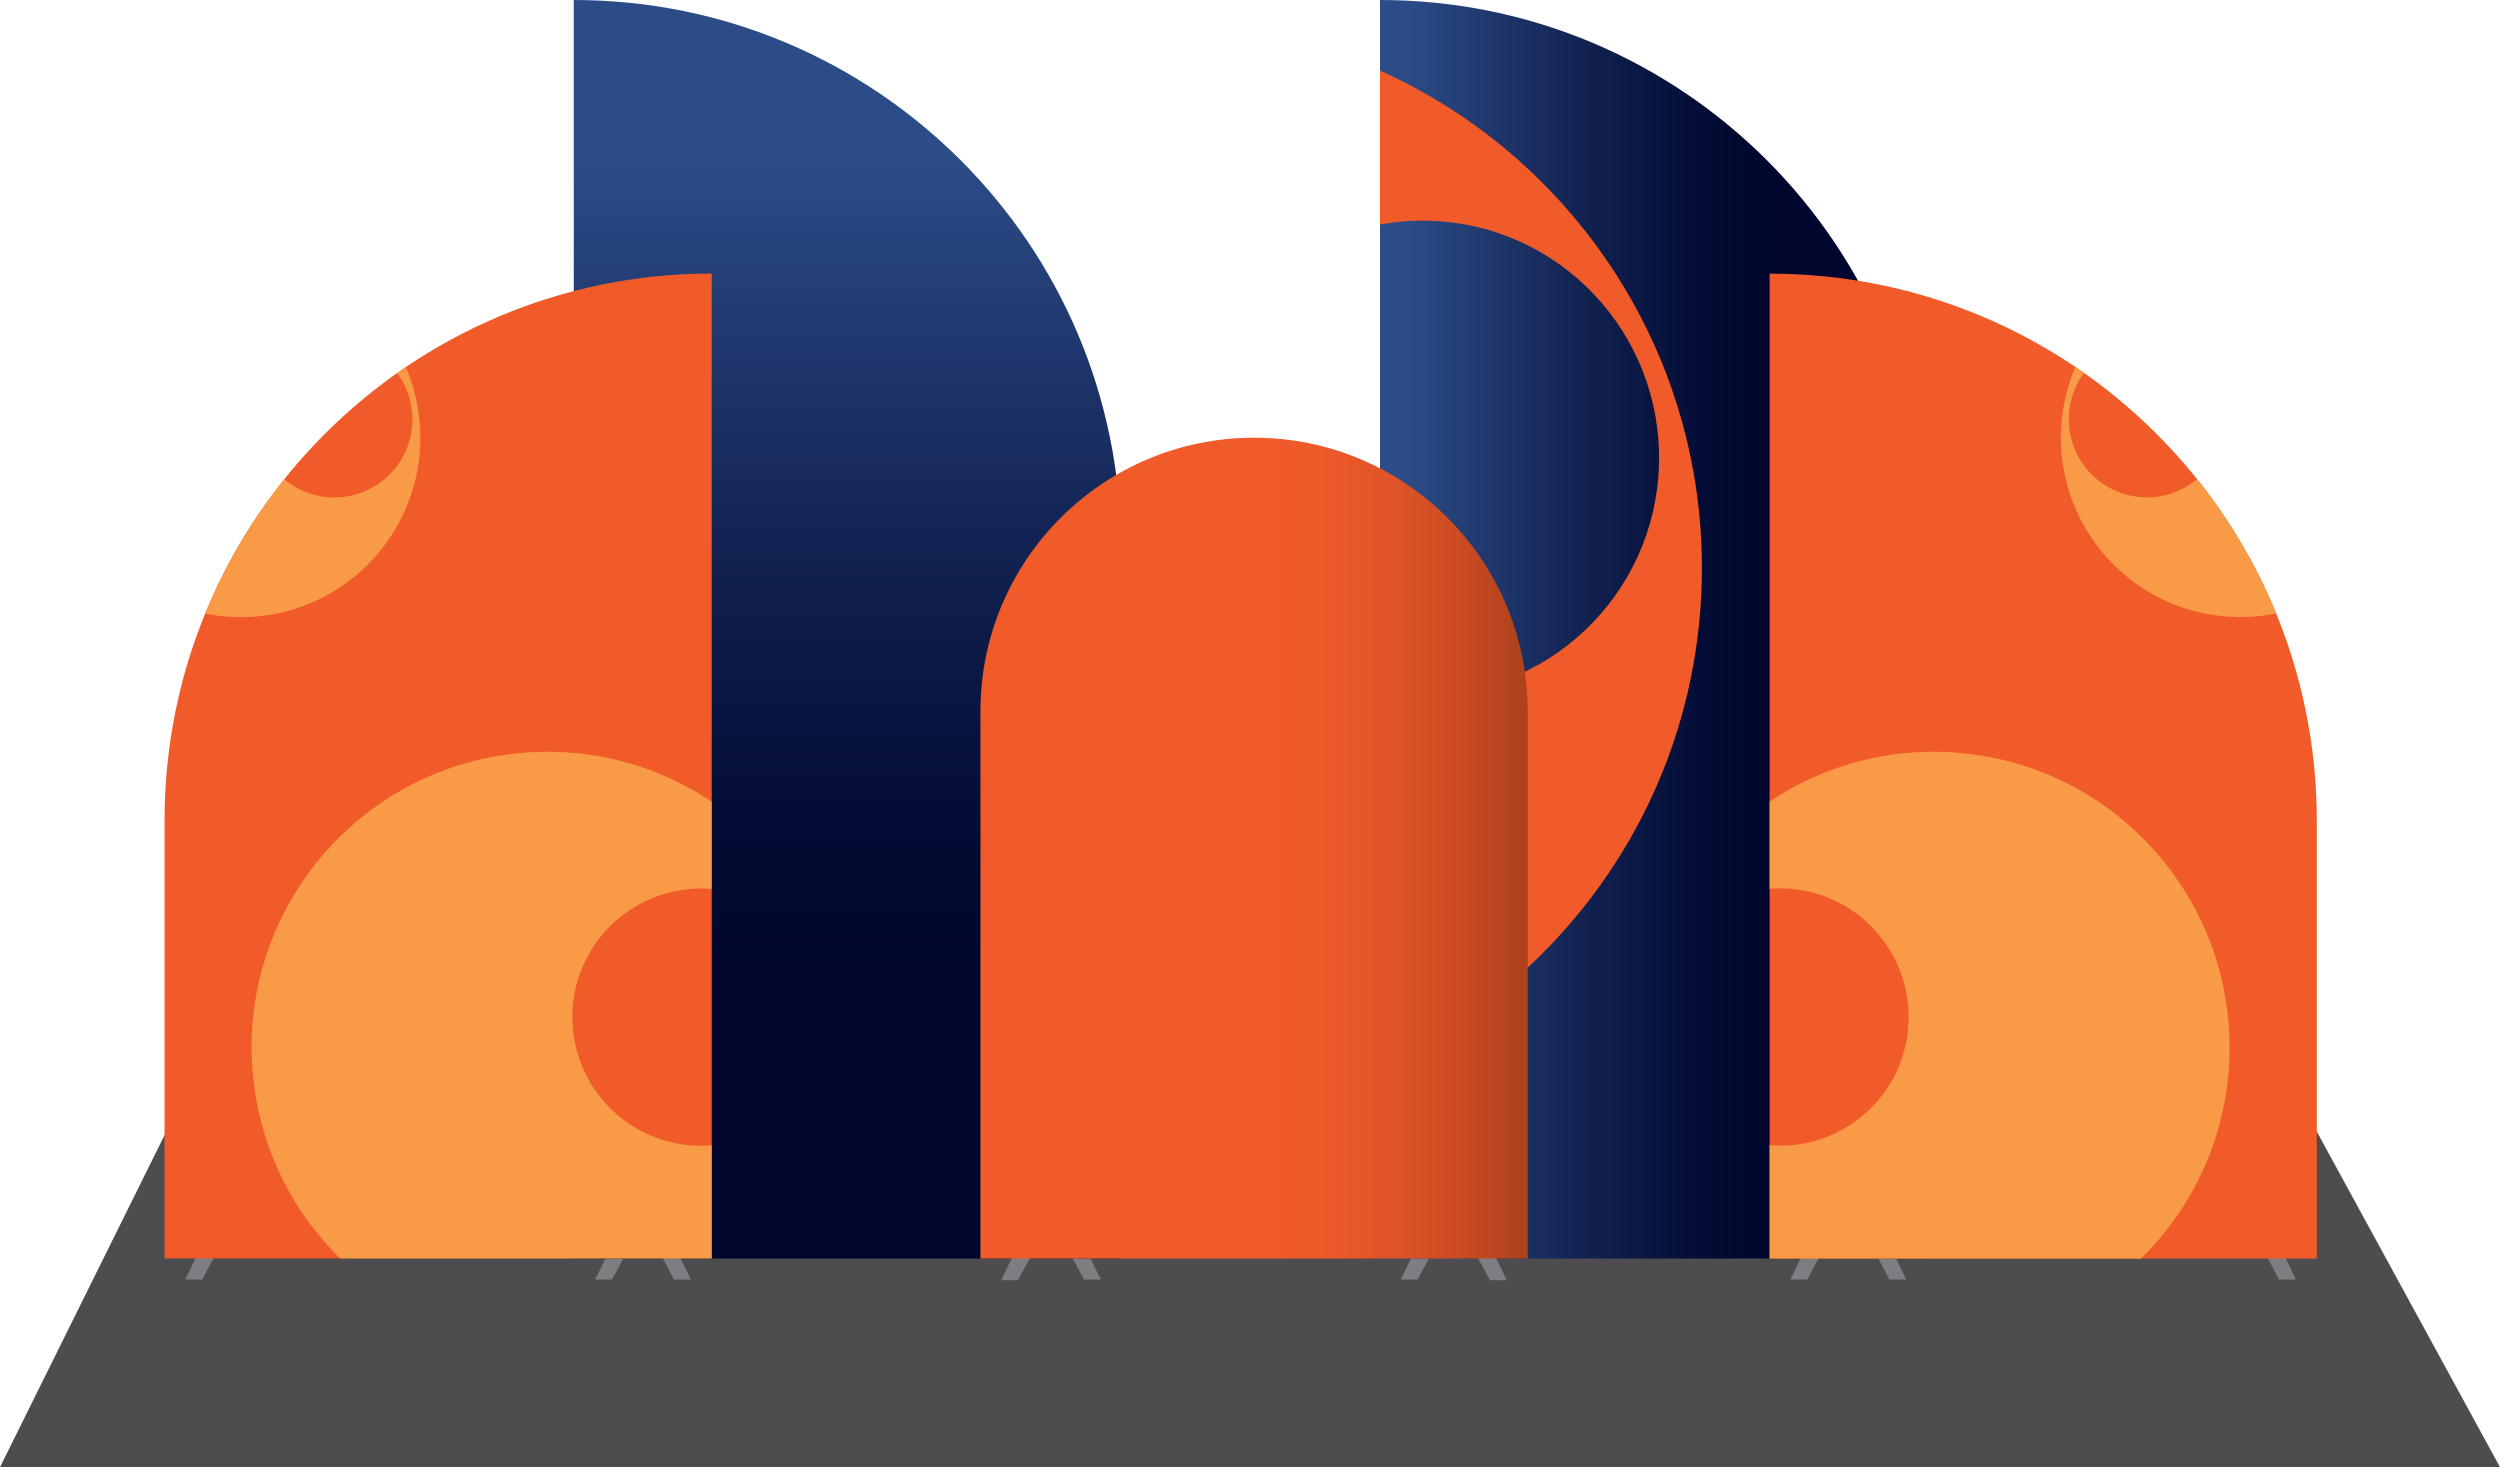 <?xml version="1.0" encoding="UTF-8"?> <svg xmlns="http://www.w3.org/2000/svg" xmlns:xlink="http://www.w3.org/1999/xlink" id="Layer_2" viewBox="0 0 214.24 125.73"><defs><style>.cls-1{fill:#4d4d50;}.cls-2{fill:#f15b2a;}.cls-3{fill:url(#linear-gradient-2);}.cls-4{clip-path:url(#clippath-2);}.cls-5{fill:#7e7e82;}.cls-6{clip-path:url(#clippath-1);}.cls-7{clip-path:url(#clippath);}.cls-8{fill:none;}.cls-9{fill:url(#linear-gradient-3);}.cls-10{fill:#f89a46;}.cls-11{fill:url(#linear-gradient);}</style><linearGradient id="linear-gradient" x1="118.26" y1="53.92" x2="165.15" y2="53.92" gradientTransform="matrix(1, 0, 0, 1, 0, 0)" gradientUnits="userSpaceOnUse"><stop offset=".05" stop-color="#2c4c87"></stop><stop offset=".12" stop-color="#26427b"></stop><stop offset=".38" stop-color="#112150"></stop><stop offset=".58" stop-color="#040d36"></stop><stop offset=".71" stop-color="#00062d"></stop></linearGradient><clipPath id="clippath"><path class="cls-8" d="M165.15,107.85h-46.89V0h0c25.9,0,46.89,20.99,46.89,46.89v60.96Z"></path></clipPath><linearGradient id="linear-gradient-2" x1="-572.94" y1="8.86" x2="-572.94" y2="112.96" gradientTransform="translate(645.56)" xlink:href="#linear-gradient"></linearGradient><clipPath id="clippath-1"><path class="cls-8" d="M14.1,23.45H60.99V60.96c0,25.88-21.01,46.89-46.89,46.89h0V23.45h0Z" transform="translate(75.09 131.29) rotate(180)"></path></clipPath><clipPath id="clippath-2"><path class="cls-8" d="M198.54,107.85h-46.89V23.45h0c25.9,0,46.89,20.99,46.89,46.89v37.51Z"></path></clipPath><linearGradient id="linear-gradient-3" x1="84.02" y1="72.68" x2="130.91" y2="72.68" gradientTransform="matrix(1, 0, 0, 1, 0, 0)" gradientUnits="userSpaceOnUse"><stop offset=".52" stop-color="#f15b2a"></stop><stop offset=".64" stop-color="#ec5929"></stop><stop offset=".75" stop-color="#e05427"></stop><stop offset=".87" stop-color="#cc4c23"></stop><stop offset=".98" stop-color="#b0421e"></stop><stop offset=".98" stop-color="#b0421e"></stop></linearGradient></defs><g id="Layer_1-2"><g><polygon class="cls-1" points="214.24 125.73 0 125.73 15.88 93.69 196.75 93.69 214.24 125.73"></polygon><g><g><g><polygon class="cls-5" points="121.53 106.57 120.04 109.65 121.49 109.65 123.13 106.57 121.53 106.57"></polygon><polygon class="cls-5" points="161.88 106.57 163.36 109.65 161.92 109.65 160.28 106.57 161.88 106.57"></polygon></g><g><path class="cls-11" d="M165.15,107.85h-46.89V0h0c25.9,0,46.89,20.99,46.89,46.89v60.96Z"></path><g class="cls-7"><path class="cls-2" d="M97.91,95.38c25.79,.68,47.25-19.68,47.92-45.47,.68-25.79-19.68-47.25-45.47-47.92-25.79-.68-47.25,19.68-47.92,45.47-.68,25.79,19.68,47.25,45.47,47.92ZM122.46,18.92c11.18,.29,20,9.63,19.71,20.85-.29,11.22-9.6,20.08-20.78,19.78-11.18-.29-20-9.63-19.71-20.85,.29-11.22,9.6-20.08,20.78-19.78Z"></path></g></g></g><g><g><polygon class="cls-5" points="52.5 106.57 51.01 109.65 52.45 109.65 54.1 106.57 52.5 106.57"></polygon><polygon class="cls-5" points="92.85 106.57 94.33 109.65 92.89 109.65 91.25 106.57 92.85 106.57"></polygon></g><path class="cls-3" d="M96.06,107.85H49.17V0h0c25.9,0,46.89,20.99,46.89,46.89v60.96Z"></path></g><g><g><polygon class="cls-5" points="17.37 106.57 15.88 109.65 17.33 109.65 18.97 106.57 17.37 106.57"></polygon><polygon class="cls-5" points="57.72 106.57 59.2 109.65 57.76 109.65 56.12 106.57 57.72 106.57"></polygon></g><g><path class="cls-2" d="M14.1,23.45H60.99V60.96c0,25.88-21.01,46.89-46.89,46.89h0V23.45h0Z" transform="translate(75.09 131.29) rotate(180)"></path><g class="cls-6"><path class="cls-10" d="M19.18,22.21c-8.45,.81-14.65,8.32-13.84,16.77s8.32,14.65,16.77,13.84c8.45-.81,14.65-8.32,13.84-16.77-.81-8.45-8.32-14.65-16.77-13.84Zm8.83,7.07c3.68-.35,6.94,2.34,7.3,6.02,.35,3.68-2.34,6.94-6.02,7.3-3.68,.35-6.94-2.34-7.3-6.02-.35-3.68,2.34-6.94,6.02-7.3Z"></path><path class="cls-10" d="M44.48,64.54c-13.93,1.34-24.14,13.71-22.8,27.64s13.71,24.14,27.64,22.8c13.93-1.34,24.14-13.71,22.8-27.64-1.34-13.93-13.71-24.14-27.64-22.8Zm14.55,11.65c6.06-.58,11.44,3.86,12.02,9.92,.58,6.06-3.86,11.44-9.92,12.03-6.06,.58-11.44-3.86-12.03-9.92s3.86-11.44,9.92-12.02Z"></path></g></g></g><g><g><polygon class="cls-5" points="195.27 106.57 196.75 109.65 195.31 109.65 193.67 106.57 195.27 106.57"></polygon><polygon class="cls-5" points="154.92 106.57 153.43 109.65 154.88 109.65 156.52 106.57 154.92 106.57"></polygon></g><g><path class="cls-2" d="M198.54,107.85h-46.89V23.45h0c25.9,0,46.89,20.99,46.89,46.89v37.51Z"></path><g class="cls-4"><path class="cls-10" d="M176.68,36.04c-.81,8.45,5.38,15.96,13.84,16.77,8.45,.81,15.96-5.38,16.77-13.84,.81-8.45-5.38-15.96-13.84-16.77s-15.96,5.38-16.77,13.84Zm13.96,.53c-.35,3.68-3.62,6.37-7.3,6.02-3.68-.35-6.37-3.62-6.02-7.3s3.62-6.37,7.3-6.02c3.68,.35,6.37,3.62,6.02,7.3Z"></path><path class="cls-10" d="M140.51,87.34c-1.34,13.93,8.87,26.3,22.8,27.64,13.93,1.34,26.31-8.87,27.64-22.8s-8.87-26.3-22.8-27.64c-13.93-1.34-26.3,8.87-27.64,22.8Zm23.01,.87c-.58,6.06-5.97,10.5-12.03,9.92-6.06-.58-10.5-5.97-9.92-12.03,.58-6.06,5.96-10.5,12.02-9.92,6.06,.58,10.5,5.97,9.92,12.02Z"></path></g></g></g><g><g><polygon class="cls-5" points="127.64 106.63 129.12 109.71 127.68 109.71 126.03 106.63 127.64 106.63"></polygon><polygon class="cls-5" points="87.28 106.63 85.8 109.71 87.24 109.71 88.89 106.63 87.28 106.63"></polygon></g><path class="cls-9" d="M130.91,107.85h-46.89V60.96c0-12.95,10.5-23.45,23.45-23.45h0c12.95,0,23.45,10.5,23.45,23.45v46.89Z"></path></g></g></g></g></svg> 
